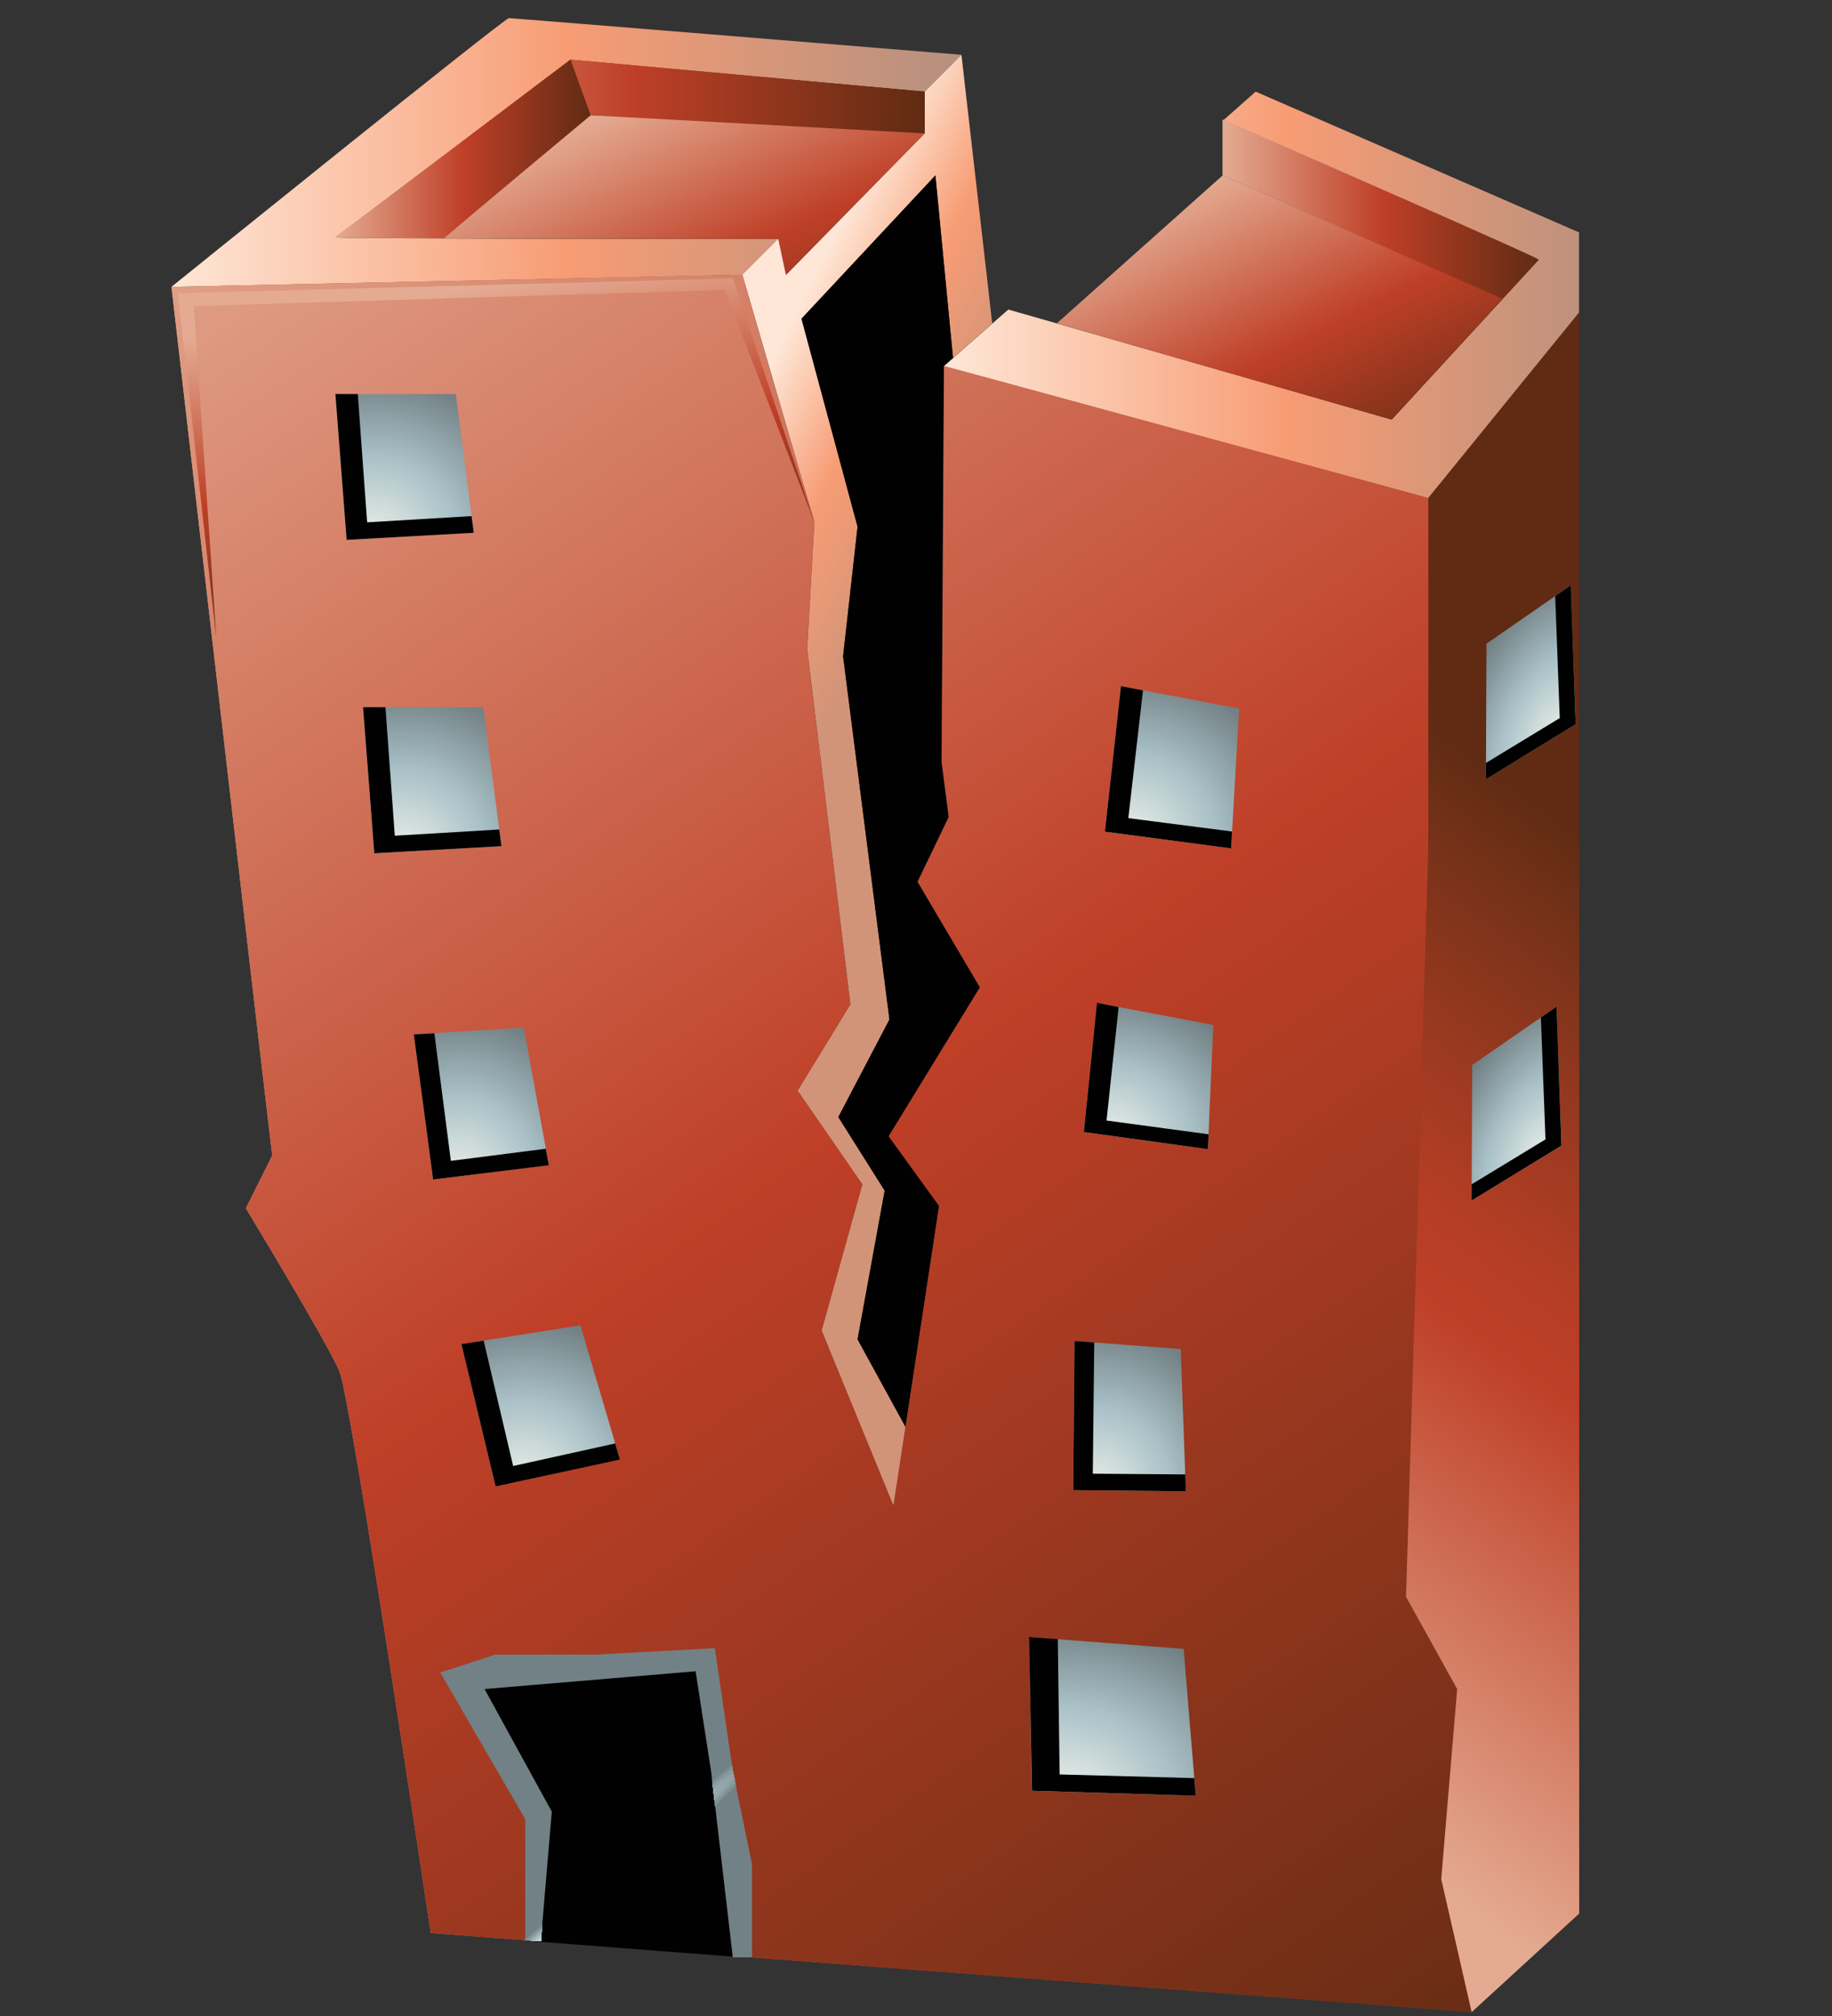 <?xml version="1.0" encoding="utf-8"?>
<!-- Generator: Adobe Illustrator 19.0.0, SVG Export Plug-In . SVG Version: 6.00 Build 0)  -->
<svg version="1.1" id="Layer_1" xmlns="http://www.w3.org/2000/svg" xmlns:xlink="http://www.w3.org/1999/xlink" x="0px" y="0px"
	 viewBox="0 0 100 110" style="enable-background:new 0 0 100 110;" xml:space="preserve">
<rect x="0" y="0" width="100" height="110" fill="#333333" stroke="none"/>
<style type="text/css">
	.st0{clip-path:url(#XMLID_213_);fill:#FFFFFF;}
	.st1{clip-path:url(#XMLID_216_);fill:url(#XMLID_219_);}
	.st2{clip-path:url(#XMLID_222_);fill:url(#XMLID_224_);}
	.st3{clip-path:url(#XMLID_225_);fill:url(#XMLID_227_);}
	.st4{clip-path:url(#XMLID_228_);fill:#FFFFFF;}
	.st5{clip-path:url(#XMLID_228_);fill:none;stroke:#1D1D1B;stroke-width:0.796;stroke-miterlimit:10;}
	.st6{clip-path:url(#XMLID_229_);fill:url(#XMLID_230_);}
	.st7{clip-path:url(#XMLID_231_);}
	.st8{clip-path:url(#XMLID_232_);}
	.st9{clip-path:url(#XMLID_233_);fill:url(#XMLID_234_);}
	.st10{clip-path:url(#XMLID_235_);}
	.st11{clip-path:url(#XMLID_236_);fill:url(#XMLID_237_);}
	.st12{clip-path:url(#XMLID_238_);fill:url(#XMLID_239_);}
	.st13{clip-path:url(#XMLID_240_);fill:url(#XMLID_241_);}
	.st14{clip-path:url(#XMLID_242_);fill:url(#XMLID_243_);}
	.st15{clip-path:url(#XMLID_244_);fill:url(#XMLID_245_);}
	.st16{clip-path:url(#XMLID_246_);fill:#010101;}
	.st17{clip-path:url(#XMLID_247_);fill:url(#XMLID_248_);}
	.st18{clip-path:url(#XMLID_249_);fill:url(#XMLID_250_);}
	.st19{clip-path:url(#XMLID_251_);fill:url(#XMLID_252_);}
	.st20{clip-path:url(#XMLID_253_);fill:#010101;}
	.st21{clip-path:url(#XMLID_254_);fill:url(#XMLID_255_);}
	.st22{clip-path:url(#XMLID_256_);fill:#010101;}
	.st23{clip-path:url(#XMLID_257_);fill:url(#XMLID_258_);}
	.st24{clip-path:url(#XMLID_259_);fill:#010101;}
	.st25{clip-path:url(#XMLID_260_);fill:url(#XMLID_261_);}
	.st26{clip-path:url(#XMLID_262_);fill:#010101;}
	.st27{clip-path:url(#XMLID_263_);fill:url(#XMLID_264_);}
	.st28{clip-path:url(#XMLID_265_);fill:#010101;}
	.st29{clip-path:url(#XMLID_266_);fill:url(#XMLID_267_);}
	.st30{clip-path:url(#XMLID_268_);fill:#010101;}
	.st31{clip-path:url(#XMLID_269_);fill:url(#XMLID_270_);}
	.st32{clip-path:url(#XMLID_271_);fill:#010101;}
	.st33{clip-path:url(#XMLID_272_);fill:url(#XMLID_273_);}
	.st34{clip-path:url(#XMLID_274_);fill:#010101;}
	.st35{clip-path:url(#XMLID_275_);fill:url(#XMLID_276_);}
	.st36{clip-path:url(#XMLID_277_);fill:#010101;}
	.st37{clip-path:url(#XMLID_278_);fill:url(#XMLID_279_);}
	.st38{clip-path:url(#XMLID_280_);fill:#010101;}
	.st39{clip-path:url(#XMLID_281_);fill:#728185;}
	.st40{clip-path:url(#XMLID_281_);fill:#738185;}
	.st41{clip-path:url(#XMLID_281_);fill:#748387;}
	.st42{clip-path:url(#XMLID_281_);fill:#748589;}
	.st43{clip-path:url(#XMLID_281_);fill:#75868A;}
	.st44{clip-path:url(#XMLID_281_);fill:#76878B;}
	.st45{clip-path:url(#XMLID_281_);fill:#77878C;}
	.st46{clip-path:url(#XMLID_281_);fill:#78888D;}
	.st47{clip-path:url(#XMLID_281_);fill:#79898D;}
	.st48{clip-path:url(#XMLID_281_);fill:#798A8E;}
	.st49{clip-path:url(#XMLID_281_);fill:#7A8B90;}
	.st50{clip-path:url(#XMLID_281_);fill:#7B8C90;}
	.st51{clip-path:url(#XMLID_281_);fill:#7C8D91;}
	.st52{clip-path:url(#XMLID_281_);fill:#7D8E92;}
	.st53{clip-path:url(#XMLID_281_);fill:#7E8F93;}
	.st54{clip-path:url(#XMLID_281_);fill:#7F9195;}
	.st55{clip-path:url(#XMLID_281_);fill:#809296;}
	.st56{clip-path:url(#XMLID_281_);fill:#819397;}
	.st57{clip-path:url(#XMLID_281_);fill:#829499;}
	.st58{clip-path:url(#XMLID_281_);fill:#839599;}
	.st59{clip-path:url(#XMLID_281_);fill:#83969A;}
	.st60{clip-path:url(#XMLID_281_);fill:#85979B;}
	.st61{clip-path:url(#XMLID_281_);fill:#85989C;}
	.st62{clip-path:url(#XMLID_281_);fill:#85999D;}
	.st63{clip-path:url(#XMLID_281_);fill:#879A9F;}
	.st64{clip-path:url(#XMLID_281_);fill:#879B9F;}
	.st65{clip-path:url(#XMLID_281_);fill:#899CA0;}
	.st66{clip-path:url(#XMLID_281_);fill:#8A9DA1;}
	.st67{clip-path:url(#XMLID_281_);fill:#8A9EA2;}
	.st68{clip-path:url(#XMLID_281_);fill:#8B9FA3;}
	.st69{clip-path:url(#XMLID_281_);fill:#8DA0A5;}
	.st70{clip-path:url(#XMLID_281_);fill:#8EA1A6;}
	.st71{clip-path:url(#XMLID_281_);fill:#8EA2A7;}
	.st72{clip-path:url(#XMLID_281_);fill:#8FA2A8;}
	.st73{clip-path:url(#XMLID_281_);fill:#91A4AA;}
	.st74{clip-path:url(#XMLID_281_);fill:#91A5AB;}
	.st75{clip-path:url(#XMLID_281_);fill:#91A5AC;}
	.st76{clip-path:url(#XMLID_281_);fill:#92A6AC;}
	.st77{clip-path:url(#XMLID_281_);fill:#94A7AD;}
	.st78{clip-path:url(#XMLID_281_);fill:#94A8AE;}
	.st79{clip-path:url(#XMLID_281_);fill:#95A9AF;}
	.st80{clip-path:url(#XMLID_281_);fill:#96AAB0;}
	.st81{clip-path:url(#XMLID_281_);fill:#97ABB1;}
	.st82{clip-path:url(#XMLID_281_);fill:#97ACB2;}
	.st83{clip-path:url(#XMLID_281_);fill:#99AEB4;}
	.st84{clip-path:url(#XMLID_281_);fill:#9AAEB5;}
	.st85{clip-path:url(#XMLID_281_);fill:#9AB0B6;}
	.st86{clip-path:url(#XMLID_281_);fill:#9BB1B7;}
	.st87{clip-path:url(#XMLID_281_);fill:#9BB1B8;}
	.st88{clip-path:url(#XMLID_281_);fill:#9DB3B9;}
	.st89{clip-path:url(#XMLID_281_);fill:#9EB3B9;}
	.st90{clip-path:url(#XMLID_281_);fill:#9EB4BA;}
	.st91{clip-path:url(#XMLID_281_);fill:#9FB5BB;}
	.st92{clip-path:url(#XMLID_281_);fill:#A0B6BC;}
	.st93{clip-path:url(#XMLID_281_);fill:#A2B7BD;}
	.st94{clip-path:url(#XMLID_281_);fill:#A2B9BE;}
	.st95{clip-path:url(#XMLID_281_);fill:#A2B9BF;}
	.st96{clip-path:url(#XMLID_281_);fill:#A3BAC0;}
	.st97{clip-path:url(#XMLID_281_);fill:#A4BBC1;}
	.st98{clip-path:url(#XMLID_281_);fill:#A5BCC3;}
	.st99{clip-path:url(#XMLID_281_);fill:#A6BDC4;}
	.st100{clip-path:url(#XMLID_281_);fill:#A7BEC4;}
	.st101{clip-path:url(#XMLID_281_);fill:#A7BFC5;}
	.st102{clip-path:url(#XMLID_281_);fill:#A8C0C6;}
	.st103{clip-path:url(#XMLID_281_);fill:#A9C1C7;}
	.st104{clip-path:url(#XMLID_281_);fill:#AAC2C8;}
	.st105{clip-path:url(#XMLID_281_);fill:#ABC2C8;}
	.st106{clip-path:url(#XMLID_281_);fill:#ACC3C9;}
	.st107{clip-path:url(#XMLID_281_);fill:#ADC4C9;}
	.st108{clip-path:url(#XMLID_281_);fill:#AEC5CA;}
	.st109{clip-path:url(#XMLID_281_);fill:#AFC6CB;}
	.st110{clip-path:url(#XMLID_281_);fill:#B0C7CC;}
	.st111{clip-path:url(#XMLID_281_);fill:#B1C7CC;}
	.st112{clip-path:url(#XMLID_281_);fill:#B2C8CC;}
	.st113{clip-path:url(#XMLID_281_);fill:#B3C8CD;}
	.st114{clip-path:url(#XMLID_281_);fill:#B4C9CD;}
	.st115{clip-path:url(#XMLID_281_);fill:#B5CACE;}
	.st116{clip-path:url(#XMLID_281_);fill:#B6CBCE;}
	.st117{clip-path:url(#XMLID_281_);fill:#B8CACF;}
	.st118{clip-path:url(#XMLID_281_);fill:#B9CCCF;}
	.st119{clip-path:url(#XMLID_281_);fill:#B9CCD0;}
	.st120{clip-path:url(#XMLID_281_);fill:#BACDCF;}
	.st121{clip-path:url(#XMLID_281_);fill:#BBCED1;}
	.st122{clip-path:url(#XMLID_281_);fill:#BCCFD1;}
	.st123{clip-path:url(#XMLID_281_);fill:#BED0D2;}
	.st124{clip-path:url(#XMLID_281_);fill:#BFD1D3;}
	.st125{clip-path:url(#XMLID_281_);fill:#C0D1D3;}
	.st126{clip-path:url(#XMLID_281_);fill:#C2D3D5;}
	.st127{clip-path:url(#XMLID_281_);fill:#C3D4D4;}
	.st128{clip-path:url(#XMLID_281_);fill:#C4D5D5;}
	.st129{clip-path:url(#XMLID_281_);fill:#C5D4D6;}
	.st130{clip-path:url(#XMLID_281_);fill:#C6D5D6;}
	.st131{clip-path:url(#XMLID_281_);fill:#C7D6D7;}
	.st132{clip-path:url(#XMLID_281_);fill:#C7D7D8;}
	.st133{clip-path:url(#XMLID_281_);fill:#C8D8D8;}
	.st134{clip-path:url(#XMLID_281_);fill:#C9D9D8;}
	.st135{clip-path:url(#XMLID_281_);fill:#CAD9D9;}
	.st136{clip-path:url(#XMLID_281_);fill:#CBD9D9;}
	.st137{clip-path:url(#XMLID_281_);fill:#CCDADA;}
	.st138{clip-path:url(#XMLID_281_);fill:#CDDBDB;}
	.st139{clip-path:url(#XMLID_281_);fill:#CEDCDB;}
	.st140{clip-path:url(#XMLID_281_);fill:#CFDCDB;}
	.st141{clip-path:url(#XMLID_281_);fill:#D0DDDC;}
	.st142{clip-path:url(#XMLID_281_);fill:#D1DEDC;}
	.st143{clip-path:url(#XMLID_281_);fill:#D2DFDD;}
	.st144{clip-path:url(#XMLID_281_);fill:#D3DFDD;}
	.st145{clip-path:url(#XMLID_281_);fill:#D4E0DE;}
	.st146{clip-path:url(#XMLID_281_);fill:#D5E1DE;}
	.st147{clip-path:url(#XMLID_281_);fill:#D6E1DF;}
	.st148{clip-path:url(#XMLID_281_);fill:#D7E2DF;}
	.st149{clip-path:url(#XMLID_281_);fill:#D8E3E0;}
	.st150{clip-path:url(#XMLID_281_);fill:#D9E4E1;}
	.st151{clip-path:url(#XMLID_281_);fill:#DAE4E1;}
	.st152{clip-path:url(#XMLID_281_);fill:#DBE5E2;}
	.st153{clip-path:url(#XMLID_281_);fill:#DCE6E2;}
	.st154{clip-path:url(#XMLID_281_);fill:#DDE6E2;}
	.st155{clip-path:url(#XMLID_281_);fill:#DEE7E2;}
	.st156{clip-path:url(#XMLID_281_);fill:#DFE8E4;}
	.st157{clip-path:url(#XMLID_281_);fill:#E0E8E3;}
	.st158{clip-path:url(#XMLID_281_);fill:#E0E8E5;}
	.st159{clip-path:url(#XMLID_281_);fill:#E2E9E4;}
	.st160{clip-path:url(#XMLID_281_);fill:#E3EAE5;}
	.st161{clip-path:url(#XMLID_281_);fill:#E4EBE6;}
	.st162{clip-path:url(#XMLID_281_);fill:#E5ECE6;}
	.st163{clip-path:url(#XMLID_281_);fill:#E6EDE7;}
	.st164{clip-path:url(#XMLID_281_);fill:#E7EDE8;}
	.st165{clip-path:url(#XMLID_281_);fill:#E8EEE8;}
	.st166{clip-path:url(#XMLID_281_);fill:#EAEFE9;}
	.st167{clip-path:url(#XMLID_282_);}
	.st168{clip-path:url(#XMLID_283_);}
	.st169{clip-path:url(#XMLID_284_);fill:url(#XMLID_285_);}
</style>
<g id="XMLID_215_">
	<g id="XMLID_217_">
		<g id="XMLID_472_">
			<defs>
				<rect id="XMLID_212_" x="9.36" y="0.99" width="76.84" height="110"/>
			</defs>
			<clipPath id="XMLID_213_">
				<use xlink:href="#XMLID_212_"  style="overflow:visible;"/>
			</clipPath>
			<path id="XMLID_214_" class="st0" d="M66.74,6.53v0.06l0.05-0.04C66.77,6.54,66.75,6.53,66.74,6.53"/>
		</g>
		<g id="XMLID_469_">
			<defs>
				<path id="XMLID_210_" d="M27.78,0.99c-0.26,0-18.42,14.66-18.42,14.66l31.16-0.65l1.96-1.96c0,0-11.09,0-18.25-0.03
					c-3.44-0.01-5.96-0.03-5.92-0.06c0.13-0.09,12.83-9.69,12.83-9.69L50.48,5l2-2.01C52.48,2.99,28.04,0.99,27.78,0.99z"/>
			</defs>
			<clipPath id="XMLID_216_">
				<use xlink:href="#XMLID_210_"  style="overflow:visible;"/>
			</clipPath>
			
				<linearGradient id="XMLID_219_" gradientUnits="userSpaceOnUse" x1="3.117" y1="124.772" x2="3.913" y2="124.772" gradientTransform="matrix(54.191 0 0 -54.191 -159.574 6769.892)">
				<stop  offset="0" style="stop-color:#FEE7D7"/>
				<stop  offset="0.504" style="stop-color:#F79C74"/>
				<stop  offset="1" style="stop-color:#B5907F"/>
			</linearGradient>
			<rect id="XMLID_211_" x="9.36" y="0.99" class="st1" width="43.12" height="14.66"/>
		</g>
		<g id="XMLID_466_">
			<defs>
				<path id="XMLID_208_" d="M18.31,12.94c-0.04,0.03,2.48,0.05,5.92,0.06c1.72-1.48,8.01-6.72,8.01-6.72l15.79,1.17h0l0.43,1.88
					l2.02-2.06V5L31.14,3.25C31.14,3.25,18.44,12.86,18.31,12.94"/>
			</defs>
			<clipPath id="XMLID_222_">
				<use xlink:href="#XMLID_208_"  style="overflow:visible;"/>
			</clipPath>
			
				<linearGradient id="XMLID_224_" gradientUnits="userSpaceOnUse" x1="3.101" y1="124.693" x2="3.896" y2="124.693" gradientTransform="matrix(40.429 0 0 -40.429 -107.045 5049.403)">
				<stop  offset="0" style="stop-color:#E4AB92"/>
				<stop  offset="0.504" style="stop-color:#BF3F27"/>
				<stop  offset="1" style="stop-color:#612B13"/>
			</linearGradient>
			<rect id="XMLID_209_" x="18.27" y="3.25" class="st2" width="32.21" height="9.75"/>
		</g>
		<g id="XMLID_463_">
			<defs>
				<path id="XMLID_206_" d="M24.23,13c7.16,0.03,18.25,0.03,18.25,0.03l0.41,1.98l7.58-7.73L32.24,6.29
					C32.24,6.29,25.95,11.52,24.23,13"/>
			</defs>
			<clipPath id="XMLID_225_">
				<use xlink:href="#XMLID_206_"  style="overflow:visible;"/>
			</clipPath>
			
				<linearGradient id="XMLID_227_" gradientUnits="userSpaceOnUse" x1="3.473" y1="124.764" x2="4.268" y2="124.764" gradientTransform="matrix(10.531 22.818 22.818 -10.531 -2848.597 1239.866)">
				<stop  offset="0" style="stop-color:#E4AB92"/>
				<stop  offset="0.504" style="stop-color:#BF3F27"/>
				<stop  offset="1" style="stop-color:#612B13"/>
			</linearGradient>
			<polygon id="XMLID_207_" class="st3" points="45.87,-3.7 53.8,13.48 28.84,24.99 20.91,7.82 			"/>
		</g>
		<g id="XMLID_459_">
			<defs>
				<rect id="XMLID_203_" x="9.36" y="0.99" width="76.84" height="110"/>
			</defs>
			<clipPath id="XMLID_228_">
				<use xlink:href="#XMLID_203_"  style="overflow:visible;"/>
			</clipPath>
			<polygon id="XMLID_205_" class="st4" points="82.03,16.3 82.03,16.3 66.74,9.57 			"/>
			<polygon id="XMLID_204_" class="st5" points="82.03,16.3 82.03,16.3 66.74,9.57 			"/>
		</g>
		<g id="XMLID_456_">
			<defs>
				<path id="XMLID_201_" d="M66.74,6.59v2.98l15.29,6.74c1.11-1.21,1.94-2.11,1.97-2.14c0.07-0.07-12-5.35-17.21-7.62L66.74,6.59z"
					/>
			</defs>
			<clipPath id="XMLID_229_">
				<use xlink:href="#XMLID_201_"  style="overflow:visible;"/>
			</clipPath>
			
				<linearGradient id="XMLID_230_" gradientUnits="userSpaceOnUse" x1="2.614" y1="124.467" x2="3.41" y2="124.467" gradientTransform="matrix(21.687 0 0 -21.687 10.046 2710.73)">
				<stop  offset="0" style="stop-color:#E4AB92"/>
				<stop  offset="0.504" style="stop-color:#BF3F27"/>
				<stop  offset="1" style="stop-color:#612B13"/>
			</linearGradient>
			<rect id="XMLID_202_" x="66.74" y="6.55" class="st6" width="17.32" height="9.76"/>
		</g>
		<g id="XMLID_442_">
			<defs>
				<rect id="XMLID_194_" x="9.36" y="0.99" width="76.84" height="110"/>
			</defs>
			<clipPath id="XMLID_231_">
				<use xlink:href="#XMLID_194_"  style="overflow:visible;"/>
			</clipPath>
			<g id="XMLID_450_" class="st7">
				<g id="XMLID_451_">
					<defs>
						<rect id="XMLID_198_" x="18.31" y="3.25" width="13.93" height="9.75"/>
					</defs>
					<clipPath id="XMLID_232_">
						<use xlink:href="#XMLID_198_"  style="overflow:visible;"/>
					</clipPath>
					<g id="XMLID_453_" class="st8">
						<defs>
							<path id="XMLID_199_" d="M31.14,3.25c0,0-12.7,9.6-12.83,9.69c-0.04,0.03,2.49,0.05,5.92,0.06c1.72-1.48,8.01-6.72,8.01-6.72
								L31.14,3.25z"/>
						</defs>
						<clipPath id="XMLID_233_">
							<use xlink:href="#XMLID_199_"  style="overflow:visible;"/>
						</clipPath>
						
							<linearGradient id="XMLID_234_" gradientUnits="userSpaceOnUse" x1="3.232" y1="124.292" x2="4.028" y2="124.292" gradientTransform="matrix(17.511 0 0 -17.511 -38.291 2184.652)">
							<stop  offset="0" style="stop-color:#E4AB92"/>
							<stop  offset="0.504" style="stop-color:#BF3F27"/>
							<stop  offset="1" style="stop-color:#612B13"/>
						</linearGradient>
						<rect id="XMLID_200_" x="18.27" y="3.25" class="st9" width="13.98" height="9.75"/>
					</g>
				</g>
			</g>
			<g id="XMLID_444_" class="st7">
				<g id="XMLID_445_">
					<defs>
						<rect id="XMLID_195_" x="66.74" y="6.55" width="17.26" height="9.76"/>
					</defs>
					<clipPath id="XMLID_235_">
						<use xlink:href="#XMLID_195_"  style="overflow:visible;"/>
					</clipPath>
					<g id="XMLID_447_" class="st10">
						<defs>
							<path id="XMLID_196_" d="M82.02,16.3c1.11-1.21,1.94-2.11,1.97-2.14c0.07-0.07-12-5.35-17.21-7.62l-0.05,0.04v2.98
								L82.02,16.3z"/>
						</defs>
						<clipPath id="XMLID_236_">
							<use xlink:href="#XMLID_196_"  style="overflow:visible;"/>
						</clipPath>
						
							<linearGradient id="XMLID_237_" gradientUnits="userSpaceOnUse" x1="2.614" y1="124.467" x2="3.41" y2="124.467" gradientTransform="matrix(21.687 0 0 -21.687 10.046 2710.73)">
							<stop  offset="0" style="stop-color:#E4AB92"/>
							<stop  offset="0.504" style="stop-color:#BF3F27"/>
							<stop  offset="1" style="stop-color:#612B13"/>
						</linearGradient>
						<rect id="XMLID_197_" x="66.74" y="6.55" class="st11" width="17.32" height="9.76"/>
					</g>
				</g>
			</g>
		</g>
		<g id="XMLID_439_">
			<defs>
				<path id="XMLID_192_" d="M9.36,15.65c0,0,5.11,44.25,5.5,47.4l-1.44,2.88c0,0,4.45,7.33,5.11,8.9
					c0.65,1.57,4.98,30.64,4.98,30.64l56.82,4.32l5.88-5.38V17.05l-8.23,10.12l-23.45-6.39l-2.99-0.81l-0.13,21.6l0.39,3.01
					l-1.7,3.53l3.4,5.76L48.51,62l2.75,3.8l-2.49,16.37l-3.93-9.56l2.23-7.99l-3.54-5.11l2.88-4.71l-2.36-19.38l0.39-6.94
					l-3.38-11.61l-0.55-1.88L9.36,15.65z"/>
			</defs>
			<clipPath id="XMLID_238_">
				<use xlink:href="#XMLID_192_"  style="overflow:visible;"/>
			</clipPath>
			
				<linearGradient id="XMLID_239_" gradientUnits="userSpaceOnUse" x1="3.061" y1="125.015" x2="3.856" y2="125.015" gradientTransform="matrix(104.819 0 0 -104.819 -311.455 13166.237)">
				<stop  offset="0" style="stop-color:#E4AB92"/>
				<stop  offset="0.504" style="stop-color:#BF3F27"/>
				<stop  offset="1" style="stop-color:#612B13"/>
			</linearGradient>
			<rect id="XMLID_193_" x="9.36" y="14.99" class="st12" width="76.84" height="94.79"/>
		</g>
		<g id="XMLID_436_">
			<defs>
				<path id="XMLID_190_" d="M66.79,6.55c5.21,2.27,17.28,7.55,17.21,7.62c-0.03,0.03-0.85,0.93-1.97,2.14
					c-2.38,2.58-6.06,6.59-6.06,6.59l-18.27-5.25l-2.66-0.76l-0.88,0.77l-2.64,2.32l2.99,0.81l23.45,6.39l8.23-10.12v-4.38L68.54,5
					L66.79,6.55z"/>
			</defs>
			<clipPath id="XMLID_240_">
				<use xlink:href="#XMLID_190_"  style="overflow:visible;"/>
			</clipPath>
			
				<linearGradient id="XMLID_241_" gradientUnits="userSpaceOnUse" x1="2.905" y1="124.779" x2="3.7" y2="124.779" gradientTransform="matrix(46.896 0 0 -46.896 -84.703 5867.762)">
				<stop  offset="0" style="stop-color:#FEE7D7"/>
				<stop  offset="0.504" style="stop-color:#F79C74"/>
				<stop  offset="1" style="stop-color:#B5907F"/>
			</linearGradient>
			<rect id="XMLID_191_" x="51.52" y="5" class="st13" width="34.68" height="22.17"/>
		</g>
		<g id="XMLID_433_">
			<defs>
				<path id="XMLID_188_" d="M57.69,17.64l18.27,5.25c0,0,3.68-4.01,6.06-6.59L66.74,9.57L57.69,17.64z"/>
			</defs>
			<clipPath id="XMLID_242_">
				<use xlink:href="#XMLID_188_"  style="overflow:visible;"/>
			</clipPath>
			
				<linearGradient id="XMLID_243_" gradientUnits="userSpaceOnUse" x1="3.277" y1="124.505" x2="4.072" y2="124.505" gradientTransform="matrix(11.408 22.378 22.378 -11.408 -2757.162 1356.611)">
				<stop  offset="0" style="stop-color:#E4AB92"/>
				<stop  offset="0.504" style="stop-color:#BF3F27"/>
				<stop  offset="1" style="stop-color:#612B13"/>
			</linearGradient>
			<polygon id="XMLID_189_" class="st14" points="77.01,-0.28 87.42,20.14 62.71,32.74 52.3,12.32 			"/>
		</g>
		<g id="XMLID_430_">
			<defs>
				<polygon id="XMLID_186_" points="50.48,5 50.48,7.28 48.46,9.34 42.9,15.01 42.48,13.03 40.52,14.99 41.07,16.87 44.45,28.48 
					44.06,35.42 46.42,54.8 43.54,59.51 47.07,64.62 44.85,72.6 48.77,82.16 49.43,77.86 46.81,73.08 48.29,64.96 45.76,60.95 
					48.55,55.63 46.02,35.81 46.81,28.74 43.75,17.39 51.06,9.57 52.02,19.53 54.16,17.65 54.04,16.59 52.48,2.99 				"/>
			</defs>
			<clipPath id="XMLID_244_">
				<use xlink:href="#XMLID_186_"  style="overflow:visible;"/>
			</clipPath>
			
				<linearGradient id="XMLID_245_" gradientUnits="userSpaceOnUse" x1="3.166" y1="124.54" x2="3.962" y2="124.54" gradientTransform="matrix(12.726 6.363 6.363 -12.726 -798.624 1600.635)">
				<stop  offset="0" style="stop-color:#FEE7D7"/>
				<stop  offset="0.504" style="stop-color:#F79C74"/>
				<stop  offset="1" style="stop-color:#D29479"/>
			</linearGradient>
			<polygon id="XMLID_187_" class="st15" points="43.25,-2.46 85.83,18.83 51.43,87.61 8.86,66.33 			"/>
		</g>
		<g id="XMLID_427_">
			<defs>
				<rect id="XMLID_184_" x="9.36" y="0.99" width="76.84" height="110"/>
			</defs>
			<clipPath id="XMLID_246_">
				<use xlink:href="#XMLID_184_"  style="overflow:visible;"/>
			</clipPath>
			<polygon id="XMLID_185_" class="st16" points="50.08,48.12 51.78,44.58 51.39,41.57 51.52,19.97 52.02,19.53 51.06,9.57 
				43.75,17.39 46.81,28.74 46.02,35.81 48.55,55.63 45.76,60.95 48.29,64.97 46.81,73.08 49.43,77.86 51.26,65.79 48.51,62 
				53.49,53.88 			"/>
		</g>
		<g id="XMLID_424_">
			<defs>
				<path id="XMLID_182_" d="M9.36,15.65c0,0,5.11,44.25,5.5,47.4l-1.44,2.88c0,0,4.45,7.33,5.11,8.9
					c0.65,1.57,4.98,30.64,4.98,30.64l56.82,4.32l-1.66-7.26l0.87-10.37l-2.79-5.02l1.22-40.85v-5.06V27.17l-23.45-6.39l-2.99-0.81
					l-0.13,21.6l0.39,3.01l-1.7,3.53l3.4,5.76L48.51,62l2.75,3.8l-2.49,16.37l-3.93-9.56l2.23-7.99l-3.54-5.11l2.88-4.71
					l-2.36-19.38l0.39-6.94l-3.38-11.61l-0.55-1.88L9.36,15.65z"/>
			</defs>
			<clipPath id="XMLID_247_">
				<use xlink:href="#XMLID_182_"  style="overflow:visible;"/>
			</clipPath>
			
				<linearGradient id="XMLID_248_" gradientUnits="userSpaceOnUse" x1="3.086" y1="124.974" x2="3.881" y2="124.974" gradientTransform="matrix(97.852 132.955 132.955 -97.852 -16912.301 11827.658)">
				<stop  offset="0" style="stop-color:#E4AB92"/>
				<stop  offset="0.504" style="stop-color:#BF3F27"/>
				<stop  offset="1" style="stop-color:#612B13"/>
			</linearGradient>
			<polygon id="XMLID_183_" class="st17" points="55.39,-18.88 125.58,76.48 34.3,143.66 -35.89,48.3 			"/>
		</g>
		<g id="XMLID_421_">
			<defs>
				<polygon id="XMLID_180_" points="77.97,27.17 77.97,46.29 76.75,87.13 79.54,92.16 78.67,102.53 80.33,109.79 86.2,104.41 
					86.2,17.05 				"/>
			</defs>
			<clipPath id="XMLID_249_">
				<use xlink:href="#XMLID_180_"  style="overflow:visible;"/>
			</clipPath>
			
				<linearGradient id="XMLID_250_" gradientUnits="userSpaceOnUse" x1="3.045" y1="125.207" x2="3.841" y2="125.207" gradientTransform="matrix(37.846 -51.339 -51.339 -37.846 6374.297 4985.518)">
				<stop  offset="0" style="stop-color:#E4AB92"/>
				<stop  offset="0.504" style="stop-color:#BF3F27"/>
				<stop  offset="0.584" style="stop-color:#B63E25"/>
				<stop  offset="0.722" style="stop-color:#9D3A21"/>
				<stop  offset="0.901" style="stop-color:#773219"/>
				<stop  offset="1" style="stop-color:#612B13"/>
			</linearGradient>
			<polygon id="XMLID_181_" class="st18" points="32.46,77.13 80.08,12.54 130.49,49.7 82.87,114.3 			"/>
		</g>
		<g id="XMLID_418_">
			<defs>
				<polygon id="XMLID_178_" points="18.31,21.5 18.92,29.46 25.86,29.07 24.88,21.5 				"/>
			</defs>
			<clipPath id="XMLID_251_">
				<use xlink:href="#XMLID_178_"  style="overflow:visible;"/>
			</clipPath>
			
				<radialGradient id="XMLID_252_" cx="3.316" cy="124.379" r="0.796" gradientTransform="matrix(11.142 0 0 -11.142 -16.521 1415.275)" gradientUnits="userSpaceOnUse">
				<stop  offset="0" style="stop-color:#EAEFE9"/>
				<stop  offset="0.51" style="stop-color:#A9C1C7"/>
				<stop  offset="1" style="stop-color:#728185"/>
			</radialGradient>
			<rect id="XMLID_179_" x="18.31" y="21.5" class="st19" width="7.55" height="7.97"/>
		</g>
		<g id="XMLID_415_">
			<defs>
				<rect id="XMLID_176_" x="9.36" y="0.99" width="76.84" height="110"/>
			</defs>
			<clipPath id="XMLID_253_">
				<use xlink:href="#XMLID_176_"  style="overflow:visible;"/>
			</clipPath>
			<polygon id="XMLID_177_" class="st20" points="20.04,28.5 19.53,21.5 18.31,21.5 18.92,29.46 25.86,29.07 25.74,28.16 			"/>
		</g>
		<g id="XMLID_412_">
			<defs>
				<polygon id="XMLID_174_" points="60.31,45.38 67.2,46.29 67.64,38.66 61.19,37.44 				"/>
			</defs>
			<clipPath id="XMLID_254_">
				<use xlink:href="#XMLID_174_"  style="overflow:visible;"/>
			</clipPath>
			
				<radialGradient id="XMLID_255_" cx="2.42" cy="124.638" r="0.796" gradientTransform="matrix(10.945 2.076 2.076 -10.945 -223.52 1404.829)" gradientUnits="userSpaceOnUse">
				<stop  offset="0" style="stop-color:#EAEFE9"/>
				<stop  offset="0.51" style="stop-color:#A9C1C7"/>
				<stop  offset="1" style="stop-color:#728185"/>
			</radialGradient>
			<polygon id="XMLID_175_" class="st21" points="60.56,36.1 69.26,37.75 67.39,47.63 58.69,45.98 			"/>
		</g>
		<g id="XMLID_409_">
			<defs>
				<rect id="XMLID_172_" x="9.36" y="0.99" width="76.84" height="110"/>
			</defs>
			<clipPath id="XMLID_256_">
				<use xlink:href="#XMLID_172_"  style="overflow:visible;"/>
			</clipPath>
			<polygon id="XMLID_173_" class="st22" points="61.59,44.64 62.39,37.67 61.19,37.44 60.31,45.38 67.2,46.29 67.25,45.37 			"/>
		</g>
		<g id="XMLID_406_">
			<defs>
				<polygon id="XMLID_170_" points="81.14,35.12 81.11,42.52 86.01,39.52 85.74,31.94 				"/>
			</defs>
			<clipPath id="XMLID_257_">
				<use xlink:href="#XMLID_170_"  style="overflow:visible;"/>
			</clipPath>
			
				<radialGradient id="XMLID_258_" cx="4.615" cy="125.447" r="0.796" gradientTransform="matrix(-7.812 5.389 -0.968 -10.183 242.455 1292.81)" gradientUnits="userSpaceOnUse">
				<stop  offset="0" style="stop-color:#EAEFE9"/>
				<stop  offset="0.51" style="stop-color:#A9C1C7"/>
				<stop  offset="1" style="stop-color:#728185"/>
			</radialGradient>
			<polygon id="XMLID_171_" class="st23" points="85.7,28.77 80.16,32.59 81.41,45.69 86.95,41.87 			"/>
		</g>
		<g id="XMLID_403_">
			<defs>
				<rect id="XMLID_168_" x="9.36" y="0.99" width="76.84" height="110"/>
			</defs>
			<clipPath id="XMLID_259_">
				<use xlink:href="#XMLID_168_"  style="overflow:visible;"/>
			</clipPath>
			<polygon id="XMLID_169_" class="st24" points="85.14,39.18 84.89,32.53 85.74,31.94 86.01,39.52 81.11,42.52 81.11,41.63 			"/>
		</g>
		<g id="XMLID_400_">
			<defs>
				<polygon id="XMLID_166_" points="80.36,58.11 80.33,65.5 85.23,62.51 84.96,54.93 				"/>
			</defs>
			<clipPath id="XMLID_260_">
				<use xlink:href="#XMLID_166_"  style="overflow:visible;"/>
			</clipPath>
			
				<radialGradient id="XMLID_261_" cx="4.523" cy="125.978" r="0.796" gradientTransform="matrix(-7.812 5.389 -0.968 -10.183 241.474 1321.693)" gradientUnits="userSpaceOnUse">
				<stop  offset="0" style="stop-color:#EAEFE9"/>
				<stop  offset="0.51" style="stop-color:#A9C1C7"/>
				<stop  offset="1" style="stop-color:#728185"/>
			</radialGradient>
			<polygon id="XMLID_167_" class="st25" points="84.93,51.76 79.38,55.58 80.63,68.67 86.17,64.85 			"/>
		</g>
		<g id="XMLID_397_">
			<defs>
				<rect id="XMLID_164_" x="9.36" y="0.99" width="76.84" height="110"/>
			</defs>
			<clipPath id="XMLID_262_">
				<use xlink:href="#XMLID_164_"  style="overflow:visible;"/>
			</clipPath>
			<polygon id="XMLID_165_" class="st26" points="84.36,62.17 84.11,55.52 84.96,54.93 85.23,62.51 80.33,65.5 80.33,64.62 			"/>
		</g>
		<g id="XMLID_394_">
			<defs>
				<polygon id="XMLID_162_" points="59.16,61.77 65.93,62.7 66.23,55.93 59.88,54.72 				"/>
			</defs>
			<clipPath id="XMLID_263_">
				<use xlink:href="#XMLID_162_"  style="overflow:visible;"/>
			</clipPath>
			
				<radialGradient id="XMLID_264_" cx="2.366" cy="125.016" r="0.796" gradientTransform="matrix(10.775 2.044 1.84 -9.701 -194.963 1269.985)" gradientUnits="userSpaceOnUse">
				<stop  offset="0" style="stop-color:#EAEFE9"/>
				<stop  offset="0.51" style="stop-color:#A9C1C7"/>
				<stop  offset="1" style="stop-color:#728185"/>
			</radialGradient>
			<polygon id="XMLID_163_" class="st27" points="59.4,53.43 67.69,55 65.99,64 57.7,62.42 			"/>
		</g>
		<g id="XMLID_391_">
			<defs>
				<rect id="XMLID_160_" x="9.36" y="0.99" width="76.84" height="110"/>
			</defs>
			<clipPath id="XMLID_265_">
				<use xlink:href="#XMLID_160_"  style="overflow:visible;"/>
			</clipPath>
			<polygon id="XMLID_161_" class="st28" points="60.4,61.14 61.06,54.95 59.88,54.72 59.16,61.77 65.93,62.7 65.97,61.89 			"/>
		</g>
		<g id="XMLID_388_">
			<defs>
				<polygon id="XMLID_158_" points="58.58,81.31 64.73,81.37 64.45,73.61 58.66,73.17 				"/>
			</defs>
			<clipPath id="XMLID_266_">
				<use xlink:href="#XMLID_158_"  style="overflow:visible;"/>
			</clipPath>
			
				<radialGradient id="XMLID_267_" cx="2.282" cy="125.52" r="0.796" gradientTransform="matrix(9.833 0.749 0.862 -11.32 -70.764 1500.623)" gradientUnits="userSpaceOnUse">
				<stop  offset="0" style="stop-color:#EAEFE9"/>
				<stop  offset="0.51" style="stop-color:#A9C1C7"/>
				<stop  offset="1" style="stop-color:#728185"/>
			</radialGradient>
			<polygon id="XMLID_159_" class="st29" points="58.61,72.71 65.36,73.22 64.7,81.84 57.96,81.33 			"/>
		</g>
		<g id="XMLID_385_">
			<defs>
				<rect id="XMLID_156_" x="9.36" y="0.99" width="76.84" height="110"/>
			</defs>
			<clipPath id="XMLID_268_">
				<use xlink:href="#XMLID_156_"  style="overflow:visible;"/>
			</clipPath>
			<polygon id="XMLID_157_" class="st30" points="59.65,80.41 59.73,73.25 58.66,73.17 58.58,81.31 64.73,81.37 64.7,80.45 			"/>
		</g>
		<g id="XMLID_382_">
			<defs>
				<polygon id="XMLID_154_" points="56.32,97.71 65.27,97.98 64.61,89.97 56.17,89.32 				"/>
			</defs>
			<clipPath id="XMLID_269_">
				<use xlink:href="#XMLID_154_"  style="overflow:visible;"/>
			</clipPath>
			
				<radialGradient id="XMLID_270_" cx="2.514" cy="125.868" r="0.796" gradientTransform="matrix(14.315 1.091 0.888 -11.65 -89.504 1561.465)" gradientUnits="userSpaceOnUse">
				<stop  offset="0" style="stop-color:#EAEFE9"/>
				<stop  offset="0.51" style="stop-color:#A9C1C7"/>
				<stop  offset="1" style="stop-color:#728185"/>
			</radialGradient>
			<polygon id="XMLID_155_" class="st31" points="56.23,88.64 65.93,89.37 65.22,98.67 55.52,97.93 			"/>
		</g>
		<g id="XMLID_379_">
			<defs>
				<rect id="XMLID_152_" x="9.36" y="0.99" width="76.84" height="110"/>
			</defs>
			<clipPath id="XMLID_271_">
				<use xlink:href="#XMLID_152_"  style="overflow:visible;"/>
			</clipPath>
			<polygon id="XMLID_153_" class="st32" points="57.84,96.82 57.74,89.44 56.17,89.32 56.33,97.71 65.27,97.98 65.19,97.02 			"/>
		</g>
		<g id="XMLID_376_">
			<defs>
				<polygon id="XMLID_150_" points="19.81,38.59 20.43,46.56 27.37,46.17 26.38,38.59 				"/>
			</defs>
			<clipPath id="XMLID_272_">
				<use xlink:href="#XMLID_150_"  style="overflow:visible;"/>
			</clipPath>
			
				<radialGradient id="XMLID_273_" cx="3.281" cy="124.773" r="0.796" gradientTransform="matrix(11.142 0 0 -11.142 -14.629 1436.763)" gradientUnits="userSpaceOnUse">
				<stop  offset="0" style="stop-color:#EAEFE9"/>
				<stop  offset="0.51" style="stop-color:#A9C1C7"/>
				<stop  offset="1" style="stop-color:#728185"/>
			</radialGradient>
			<rect id="XMLID_151_" x="19.81" y="38.59" class="st33" width="7.55" height="7.96"/>
		</g>
		<g id="XMLID_373_">
			<defs>
				<rect id="XMLID_148_" x="9.36" y="0.99" width="76.84" height="110"/>
			</defs>
			<clipPath id="XMLID_274_">
				<use xlink:href="#XMLID_148_"  style="overflow:visible;"/>
			</clipPath>
			<polygon id="XMLID_149_" class="st34" points="21.55,45.6 21.04,38.59 19.82,38.59 20.43,46.56 27.37,46.17 27.25,45.26 			"/>
		</g>
		<g id="XMLID_370_">
			<defs>
				<polygon id="XMLID_146_" points="22.59,56.44 23.64,64.36 29.96,63.57 28.59,56.07 				"/>
			</defs>
			<clipPath id="XMLID_275_">
				<use xlink:href="#XMLID_146_"  style="overflow:visible;"/>
			</clipPath>
			
				<radialGradient id="XMLID_276_" cx="3.241" cy="125.168" r="0.796" gradientTransform="matrix(10.184 -0.629 -0.687 -11.12 78.046 1458.198)" gradientUnits="userSpaceOnUse">
				<stop  offset="0" style="stop-color:#EAEFE9"/>
				<stop  offset="0.51" style="stop-color:#A9C1C7"/>
				<stop  offset="1" style="stop-color:#728185"/>
			</radialGradient>
			<polygon id="XMLID_147_" class="st35" points="22.08,56.1 29.93,55.62 30.47,64.33 22.62,64.81 			"/>
		</g>
		<g id="XMLID_367_">
			<defs>
				<rect id="XMLID_144_" x="9.36" y="0.99" width="76.84" height="110"/>
			</defs>
			<clipPath id="XMLID_277_">
				<use xlink:href="#XMLID_144_"  style="overflow:visible;"/>
			</clipPath>
			<polygon id="XMLID_145_" class="st36" points="24.61,63.34 23.71,56.38 22.59,56.44 23.64,64.36 29.96,63.58 29.79,62.68 			"/>
		</g>
		<g id="XMLID_364_">
			<defs>
				<polygon id="XMLID_142_" points="25.19,73.34 27.05,81.11 33.84,79.63 31.68,72.31 				"/>
			</defs>
			<clipPath id="XMLID_278_">
				<use xlink:href="#XMLID_142_"  style="overflow:visible;"/>
			</clipPath>
			
				<radialGradient id="XMLID_279_" cx="3.216" cy="125.537" r="0.796" gradientTransform="matrix(11.002 -1.751 -1.751 -11.002 212.999 1467.697)" gradientUnits="userSpaceOnUse">
				<stop  offset="0" style="stop-color:#EAEFE9"/>
				<stop  offset="0.51" style="stop-color:#A9C1C7"/>
				<stop  offset="1" style="stop-color:#728185"/>
			</radialGradient>
			<polygon id="XMLID_143_" class="st37" points="23.83,72.53 33.63,70.97 35.21,80.9 25.41,82.46 			"/>
		</g>
		<g id="XMLID_360_">
			<defs>
				<rect id="XMLID_139_" x="9.36" y="0.99" width="76.84" height="110"/>
			</defs>
			<clipPath id="XMLID_280_">
				<use xlink:href="#XMLID_139_"  style="overflow:visible;"/>
			</clipPath>
			<polygon id="XMLID_141_" class="st38" points="28.01,79.99 26.4,73.15 25.19,73.34 27.05,81.11 33.84,79.64 33.58,78.76 			"/>
			<polygon id="XMLID_140_" class="st38" points="40.52,106.8 29.07,105.92 29.52,99.26 25.19,91.72 29.2,91.13 38.49,90.68 
				39.74,98.74 			"/>
		</g>
		<g id="XMLID_226_">
			<defs>
				<polygon id="XMLID_6_" points="32.52,90.28 27.04,90.28 24.03,91.26 28.67,99.26 28.67,105.86 29.52,105.92 30.12,98.85 
					26.45,92.16 37.97,91.19 38.82,96.69 40,106.8 41.05,106.8 41.05,101.73 40,96.63 39.02,89.93 				"/>
			</defs>
			<clipPath id="XMLID_281_">
				<use xlink:href="#XMLID_6_"  style="overflow:visible;"/>
			</clipPath>
			<rect id="XMLID_138_" x="24.03" y="89.93" class="st39" width="17.02" height="16.87"/>
			<path id="XMLID_137_" class="st39" d="M43.78,93.57c0.31,0.35-6.14,6.56-14.41,13.87v-0.12h-4.14v1.52
				c0.97-0.87,1.97-1.77,3.01-2.68C36.51,98.85,43.47,93.22,43.78,93.57"/>
			<path id="XMLID_136_" class="st40" d="M43.67,93.67c0.31,0.35-6.1,6.52-14.31,13.77v-0.11h-4.11v1.5
				c0.96-0.86,1.96-1.75,2.98-2.66C36.45,98.91,43.36,93.32,43.67,93.67"/>
			<path id="XMLID_135_" class="st41" d="M43.56,93.76c0.31,0.35-6.05,6.47-14.2,13.67v-0.11h-4.08v1.49
				c0.95-0.86,1.94-1.74,2.96-2.64C36.39,98.97,43.25,93.42,43.56,93.76"/>
			<path id="XMLID_134_" class="st41" d="M43.45,93.86c0.31,0.34-6,6.42-14.1,13.56v-0.1h-4.05v1.47c0.95-0.85,1.93-1.73,2.94-2.62
				C36.34,99.03,43.14,93.51,43.45,93.86"/>
			<path id="XMLID_133_" class="st42" d="M43.34,93.96c0.3,0.34-5.96,6.37-13.99,13.46v-0.1h-4.02v1.46
				c0.94-0.85,1.92-1.71,2.92-2.6C36.28,99.09,43.04,93.61,43.34,93.96"/>
			<path id="XMLID_132_" class="st43" d="M43.23,94.05c0.3,0.34-5.92,6.32-13.89,13.36v-0.09h-3.99v1.44c0.93-0.84,1.9-1.7,2.9-2.58
				C36.23,99.14,42.93,93.71,43.23,94.05"/>
			<path id="XMLID_131_" class="st44" d="M43.12,94.15c0.3,0.34-5.87,6.28-13.78,13.26v-0.09h-3.96v1.43
				c0.92-0.83,1.89-1.69,2.87-2.56C36.17,99.2,42.82,93.81,43.12,94.15"/>
			<path id="XMLID_130_" class="st45" d="M43.01,94.25c0.3,0.34-5.83,6.23-13.67,13.16v-0.08h-3.92v1.41
				c0.92-0.83,1.87-1.68,2.85-2.54C36.11,99.26,42.72,93.91,43.01,94.25"/>
			<path id="XMLID_129_" class="st46" d="M42.9,94.34c0.29,0.33-5.78,6.18-13.57,13.06v-0.08h-3.89v1.4
				c0.91-0.82,1.86-1.66,2.83-2.52C36.06,99.32,42.61,94.01,42.9,94.34"/>
			<path id="XMLID_128_" class="st47" d="M42.79,94.44c0.29,0.33-5.73,6.13-13.46,12.96v-0.07h-3.86v1.38
				c0.9-0.81,1.84-1.65,2.81-2.5C36,99.38,42.5,94.11,42.79,94.44"/>
			<path id="XMLID_127_" class="st48" d="M42.68,94.54c0.29,0.33-5.69,6.08-13.36,12.85v-0.07h-3.83v1.37
				c0.9-0.81,1.83-1.64,2.79-2.48C35.94,99.43,42.39,94.21,42.68,94.54"/>
			<path id="XMLID_126_" class="st49" d="M42.57,94.64c0.29,0.32-5.65,6.04-13.25,12.75v-0.07h-3.8v1.35
				c0.89-0.8,1.81-1.63,2.76-2.46C35.89,99.49,42.29,94.31,42.57,94.64"/>
			<path id="XMLID_125_" class="st50" d="M42.46,94.73c0.29,0.32-5.6,5.99-13.15,12.65v-0.06H23.5l-0.5,3.64
				c1.61-1.48,3.39-3.08,5.28-4.74C35.83,99.55,42.18,94.41,42.46,94.73"/>
			<path id="XMLID_124_" class="st51" d="M42.35,94.83c0.28,0.32-5.56,5.94-13.04,12.55v-0.06H23.5l-0.45,3.6
				c1.59-1.46,3.36-3.05,5.23-4.71C35.77,99.61,42.07,94.51,42.35,94.83"/>
			<path id="XMLID_123_" class="st52" d="M42.24,94.93c0.28,0.32-5.51,5.89-12.94,12.45v-0.05h-5.8l-0.4,3.57
				c1.58-1.45,3.34-3.03,5.19-4.67C35.72,99.67,41.96,94.61,42.24,94.93"/>
			<path id="XMLID_122_" class="st53" d="M42.13,95.02c0.28,0.32-5.47,5.84-12.83,12.35v-0.05h-5.8l-0.36,3.54
				c1.57-1.44,3.31-3,5.15-4.63C35.66,99.72,41.86,94.71,42.13,95.02"/>
			<path id="XMLID_121_" class="st54" d="M42.02,95.12c0.28,0.31-5.42,5.8-12.72,12.25v-0.04h-5.8l-0.31,3.5
				c1.55-1.43,3.28-2.98,5.11-4.59C35.6,99.79,41.75,94.81,42.02,95.12"/>
			<path id="XMLID_120_" class="st54" d="M41.91,95.22c0.27,0.31-5.38,5.75-12.62,12.14v-0.04H23.5l-0.26,3.47
				c1.54-1.41,3.25-2.95,5.07-4.55C35.55,99.84,41.64,94.9,41.91,95.22"/>
			<path id="XMLID_119_" class="st55" d="M41.8,95.31c0.27,0.31-5.33,5.7-12.51,12.04v-0.03H23.5l-0.22,3.44
				c1.53-1.4,3.23-2.93,5.02-4.51C35.49,99.9,41.53,95.01,41.8,95.31"/>
			<path id="XMLID_118_" class="st56" d="M41.7,95.41c0.27,0.3-5.29,5.65-12.41,11.94v-0.03H23.5l-0.17,3.4
				c1.52-1.39,3.2-2.9,4.98-4.48C35.44,99.96,41.43,95.11,41.7,95.41"/>
			<path id="XMLID_117_" class="st57" d="M41.59,95.51c0.27,0.3-5.24,5.6-12.3,11.84v-0.02H23.5l-0.12,3.37
				c1.51-1.38,3.17-2.88,4.94-4.44C35.38,100.02,41.32,95.2,41.59,95.51"/>
			<path id="XMLID_116_" class="st58" d="M41.48,95.6c0.27,0.3-5.2,5.55-12.2,11.74v-0.02H23.5l-0.08,3.34
				c1.49-1.37,3.15-2.86,4.9-4.4C35.32,100.07,41.21,95.3,41.48,95.6"/>
			<path id="XMLID_115_" class="st59" d="M41.37,95.7c0.26,0.3-5.15,5.51-12.09,11.64v-0.02H23.5l-0.03,3.3
				c1.48-1.35,3.12-2.83,4.85-4.36C35.27,100.13,41.11,95.4,41.37,95.7"/>
			<path id="XMLID_114_" class="st60" d="M41.26,95.8c0.26,0.29-5.11,5.46-11.99,11.53v-0.01h-5.75v3.27
				c1.47-1.34,3.09-2.8,4.81-4.32C35.21,100.19,41,95.5,41.26,95.8"/>
			<path id="XMLID_113_" class="st61" d="M41.15,95.89c0.26,0.29-5.06,5.41-11.88,11.43v0h-5.7v3.24c1.45-1.33,3.06-2.78,4.77-4.29
				C35.15,100.25,40.89,95.6,41.15,95.89"/>
			<path id="XMLID_112_" class="st62" d="M41.04,95.99c0.26,0.29-5.02,5.36-11.78,11.33c-0.85,0.75-1.67,1.47-2.48,2.17v-2.17h-3.17
				v3.2c1.44-1.32,3.04-2.76,4.73-4.25C35.1,100.31,40.78,95.7,41.04,95.99"/>
			<path id="XMLID_111_" class="st63" d="M40.93,96.09c0.25,0.29-4.97,5.32-11.67,11.23c-0.84,0.74-1.66,1.46-2.45,2.15v-2.14h-3.15
				v3.17c1.43-1.31,3.01-2.73,4.68-4.21C35.04,100.37,40.68,95.8,40.93,96.09"/>
			<path id="XMLID_110_" class="st64" d="M40.82,96.18c0.25,0.28-4.93,5.27-11.56,11.13c-0.83,0.73-1.64,1.45-2.43,2.13v-2.12h-3.12
				v3.14c1.41-1.3,2.98-2.71,4.64-4.17C34.98,100.42,40.57,95.9,40.82,96.18"/>
			<path id="XMLID_109_" class="st65" d="M40.71,96.28c0.25,0.28-4.88,5.22-11.46,11.03c-0.82,0.73-1.63,1.43-2.41,2.11v-2.1h-3.09
				v3.1c1.4-1.28,2.96-2.68,4.6-4.13C34.93,100.48,40.46,96,40.71,96.28"/>
			<path id="XMLID_108_" class="st66" d="M40.6,96.38c0.25,0.28-4.84,5.17-11.35,10.93c-0.81,0.72-1.61,1.42-2.39,2.09v-2.07H23.8
				v3.07c1.39-1.27,2.93-2.66,4.56-4.1C34.87,100.54,40.35,96.1,40.6,96.38"/>
			<path id="XMLID_107_" class="st67" d="M40.49,96.47c0.25,0.28-4.79,5.12-11.25,10.82c-0.81,0.71-1.6,1.41-2.36,2.07v-2.05h-3.03
				v3.04c1.38-1.26,2.9-2.63,4.52-4.06C34.81,100.6,40.25,96.2,40.49,96.47"/>
			<path id="XMLID_106_" class="st68" d="M40.38,96.57c0.24,0.27-4.75,5.07-11.14,10.72c-0.8,0.71-1.58,1.39-2.34,2.05v-2.02h-3v3
				c1.36-1.25,2.87-2.61,4.47-4.02C34.76,100.66,40.14,96.3,40.38,96.57"/>
			<path id="XMLID_105_" class="st69" d="M40.27,96.67c0.24,0.27-4.7,5.02-11.04,10.62c-0.79,0.7-1.57,1.38-2.32,2.03v-2h-2.98v2.97
				c1.35-1.24,2.85-2.58,4.43-3.98C34.7,100.71,40.03,96.4,40.27,96.67"/>
			<path id="XMLID_104_" class="st70" d="M40.16,96.77c0.24,0.27-4.66,4.98-10.93,10.52c-0.79,0.69-1.55,1.36-2.3,2.01v-1.97h-2.95
				v2.94c1.34-1.23,2.82-2.56,4.39-3.94C34.65,100.77,39.92,96.5,40.16,96.77"/>
			<path id="XMLID_103_" class="st71" d="M40.05,96.86c0.24,0.27-4.61,4.93-10.83,10.42c-0.78,0.69-1.54,1.35-2.28,1.99v-1.95h-2.92
				v2.9c1.33-1.21,2.79-2.53,4.35-3.91C34.59,100.83,39.82,96.6,40.05,96.86"/>
			<path id="XMLID_102_" class="st72" d="M39.94,96.96c0.23,0.26-4.57,4.88-10.72,10.32c-0.77,0.68-1.52,1.34-2.25,1.98v-1.93h-2.89
				v2.87c1.31-1.2,2.77-2.51,4.3-3.87C34.53,100.89,39.71,96.7,39.94,96.96"/>
			<path id="XMLID_101_" class="st73" d="M39.83,97.06c0.23,0.26-4.52,4.83-10.62,10.22c-0.76,0.67-1.51,1.33-2.23,1.95v-1.9h-2.86
				v2.84c1.3-1.19,2.74-2.48,4.26-3.83C34.48,100.95,39.6,96.79,39.83,97.06"/>
			<path id="XMLID_100_" class="st74" d="M39.72,97.15c0.23,0.26-4.48,4.79-10.51,10.11c-1.51,1.33-2.96,2.59-4.28,3.72v-3.66h-0.76
				v2.8c1.29-1.18,2.71-2.46,4.22-3.79C34.42,101,39.5,96.89,39.72,97.15"/>
			<path id="XMLID_99_" class="st75" d="M39.61,97.25c0.23,0.26-4.43,4.74-10.4,10.01c-1.49,1.32-2.93,2.56-4.24,3.68v-3.62h-0.75
				v2.77c1.27-1.17,2.68-2.44,4.18-3.76C34.36,101.06,39.39,96.99,39.61,97.25"/>
			<path id="XMLID_98_" class="st76" d="M39.5,97.35c0.23,0.25-4.39,4.69-10.3,9.91c-1.48,1.3-2.9,2.54-4.2,3.64v-3.58h-0.74v2.73
				c1.26-1.15,2.66-2.41,4.13-3.71C34.31,101.12,39.28,97.09,39.5,97.35"/>
			<path id="XMLID_97_" class="st77" d="M39.39,97.44c0.22,0.25-4.34,4.64-10.19,9.81c-1.46,1.29-2.87,2.51-4.16,3.61v-3.54h-0.74
				v2.7c1.25-1.14,2.63-2.39,4.09-3.68C34.25,101.18,39.17,97.19,39.39,97.44"/>
			<path id="XMLID_96_" class="st78" d="M39.28,97.54c0.22,0.25-4.3,4.6-10.09,9.71c-1.45,1.28-2.84,2.48-4.11,3.57v-3.5h-0.73v2.67
				c1.23-1.13,2.6-2.36,4.05-3.64C34.19,101.24,39.07,97.29,39.28,97.54"/>
			<path id="XMLID_95_" class="st79" d="M39.18,97.63c0.22,0.25-4.26,4.55-9.98,9.61c-1.43,1.27-2.81,2.46-4.07,3.53v-3.45H24.4
				v2.64c1.22-1.12,2.57-2.34,4.01-3.6C34.14,101.3,38.96,97.39,39.18,97.63"/>
			<path id="XMLID_94_" class="st80" d="M39.07,97.73c0.21,0.24-4.21,4.5-9.88,9.51c-1.42,1.25-2.78,2.43-4.03,3.49v-3.41h-0.72v2.6
				c1.21-1.11,2.55-2.31,3.97-3.56C34.08,101.35,38.85,97.49,39.07,97.73"/>
			<path id="XMLID_93_" class="st81" d="M38.96,97.83c0.21,0.24-4.16,4.45-9.77,9.4c-1.4,1.24-2.75,2.41-3.98,3.46v-3.37h-0.7v2.57
				c1.2-1.1,2.52-2.29,3.92-3.53C34.03,101.41,38.74,97.59,38.96,97.83"/>
			<path id="XMLID_92_" class="st82" d="M38.85,97.92c0.21,0.24-4.12,4.4-9.67,9.3c-1.39,1.22-2.72,2.38-3.94,3.42v-3.33h-0.7v2.54
				c1.18-1.08,2.49-2.26,3.88-3.49C33.97,101.47,38.64,97.69,38.85,97.92"/>
			<path id="XMLID_91_" class="st83" d="M38.74,98.02c0.21,0.23-4.08,4.35-9.56,9.2c-1.37,1.21-2.69,2.35-3.9,3.38v-3.29h-0.69v2.5
				c1.17-1.07,2.47-2.24,3.84-3.45C33.91,101.53,38.53,97.79,38.74,98.02"/>
			<path id="XMLID_90_" class="st84" d="M38.63,98.12c0.2,0.23-4.03,4.31-9.46,9.1c-1.36,1.2-2.66,2.33-3.85,3.35v-3.24h-0.68v2.47
				c1.16-1.06,2.44-2.21,3.8-3.41C33.86,101.59,38.42,97.89,38.63,98.12"/>
			<path id="XMLID_89_" class="st85" d="M38.52,98.22c0.21,0.23-3.98,4.26-9.35,9c-1.34,1.18-2.63,2.3-3.81,3.31v-3.2h-0.68v2.44
				c1.14-1.05,2.41-2.19,3.75-3.37C33.8,101.64,38.32,97.99,38.52,98.22"/>
			<path id="XMLID_88_" class="st86" d="M38.41,98.31c0.2,0.23-3.94,4.21-9.24,8.9c-1.33,1.17-2.6,2.28-3.77,3.27v-3.16h-0.67v2.4
				c1.13-1.04,2.38-2.17,3.71-3.34C33.74,101.7,38.21,98.09,38.41,98.31"/>
			<path id="XMLID_87_" class="st87" d="M38.3,98.41c0.2,0.23-3.89,4.16-9.14,8.8c-1.31,1.16-2.57,2.25-3.73,3.24v-3.12h-0.66v2.37
				c1.12-1.03,2.36-2.14,3.67-3.3C33.69,101.76,38.1,98.19,38.3,98.41"/>
			<path id="XMLID_86_" class="st88" d="M38.19,98.51c0.2,0.22-3.85,4.11-9.03,8.69c-1.3,1.15-2.54,2.23-3.68,3.2v-3.08h-0.65v2.34
				c1.11-1.02,2.33-2.12,3.63-3.26C33.63,101.82,37.99,98.29,38.19,98.51"/>
			<path id="XMLID_85_" class="st89" d="M38.08,98.6c0.19,0.22-3.8,4.07-8.93,8.59c-1.28,1.13-2.51,2.2-3.64,3.16v-3.03h-0.64v2.3
				c1.09-1,2.3-2.09,3.58-3.22C33.57,101.88,37.89,98.39,38.08,98.6"/>
			<path id="XMLID_84_" class="st90" d="M37.97,98.7c0.19,0.22-3.76,4.02-8.82,8.49c-1.27,1.12-2.48,2.17-3.6,3.12v-2.99h-0.64v2.27
				c1.08-0.99,2.27-2.07,3.54-3.18C33.52,101.93,37.78,98.48,37.97,98.7"/>
			<path id="XMLID_83_" class="st91" d="M37.86,98.8c0.19,0.21-3.72,3.97-8.72,8.39c-1.25,1.1-2.45,2.14-3.56,3.08v-2.95h-0.63v2.24
				c1.07-0.98,2.25-2.04,3.5-3.15C33.46,101.99,37.67,98.58,37.86,98.8"/>
			<path id="XMLID_82_" class="st92" d="M37.75,98.89c0.19,0.21-3.67,3.92-8.61,8.29c-1.24,1.09-2.42,2.12-3.51,3.05v-2.91H25v2.2
				c1.05-0.97,2.22-2.02,3.46-3.11C33.41,102.05,37.56,98.68,37.75,98.89"/>
			<path id="XMLID_81_" class="st93" d="M37.64,98.99c0.18,0.21-3.63,3.87-8.51,8.19c-1.22,1.08-2.39,2.1-3.47,3.01v-2.86h-0.61
				v2.17c1.04-0.95,2.19-1.99,3.41-3.07C33.35,102.11,37.46,98.78,37.64,98.99"/>
			<path id="XMLID_80_" class="st94" d="M37.53,99.09c0.18,0.21-3.58,3.82-8.4,8.09c-1.2,1.06-2.36,2.07-3.42,2.97v-2.82H25.1v2.14
				c1.03-0.94,2.17-1.97,3.37-3.03C33.29,102.17,37.35,98.88,37.53,99.09"/>
			<path id="XMLID_79_" class="st95" d="M37.42,99.19c0.18,0.2-3.54,3.78-8.3,7.98c-1.19,1.05-2.33,2.05-3.38,2.94v-2.78h-0.6v2.1
				c1.02-0.93,2.14-1.94,3.33-2.99C33.24,102.22,37.24,98.98,37.42,99.19"/>
			<path id="XMLID_78_" class="st96" d="M37.31,99.28c0.18,0.2-3.49,3.73-8.19,7.88c-1.17,1.04-2.3,2.02-3.34,2.9v-2.74h-0.59v2.07
				c1-0.92,2.11-1.92,3.29-2.96C33.18,102.28,37.13,99.08,37.31,99.28"/>
			<path id="XMLID_77_" class="st97" d="M37.2,99.38c0.17,0.2-3.45,3.68-8.09,7.78c-1.16,1.03-2.27,1.99-3.3,2.86v-2.7h-0.58v2.04
				c0.99-0.91,2.09-1.89,3.25-2.92C33.12,102.34,37.03,99.18,37.2,99.38"/>
			<path id="XMLID_76_" class="st98" d="M37.09,99.47c0.17,0.2-3.4,3.64-7.98,7.68c-1.14,1.01-2.24,1.96-3.25,2.82v-2.66h-0.58v2
				c0.98-0.89,2.06-1.87,3.2-2.88C33.07,102.4,36.92,99.28,37.09,99.47"/>
			<path id="XMLID_75_" class="st99" d="M36.98,99.57c0.17,0.19-3.36,3.59-7.87,7.58c-1.13,1-2.22,1.94-3.21,2.79v-2.61h-0.57v1.97
				c0.96-0.88,2.03-1.84,3.16-2.84C33.01,102.46,36.81,99.38,36.98,99.57"/>
			<path id="XMLID_74_" class="st100" d="M36.87,99.67c0.17,0.19-3.31,3.54-7.77,7.48c-1.11,0.98-2.18,1.91-3.17,2.75v-2.57h-0.56
				v1.94c0.95-0.87,2-1.82,3.12-2.8C32.95,102.52,36.71,99.48,36.87,99.67"/>
			<path id="XMLID_73_" class="st101" d="M36.77,99.76c0.16,0.19-3.27,3.49-7.67,7.38c-1.1,0.97-2.16,1.89-3.12,2.71v-2.53h-0.55
				v1.9c0.94-0.86,1.98-1.8,3.08-2.77C32.9,102.57,36.6,99.58,36.77,99.76"/>
			<path id="XMLID_72_" class="st102" d="M36.66,99.86c0.16,0.18-3.22,3.44-7.56,7.27c-1.08,0.96-2.13,1.86-3.08,2.68v-2.49h-0.55
				v1.87c0.93-0.85,1.95-1.77,3.03-2.73C32.84,102.63,36.49,99.68,36.66,99.86"/>
			<path id="XMLID_71_" class="st103" d="M36.54,99.96c0.16,0.18-3.17,3.39-7.45,7.17c-1.07,0.94-2.1,1.83-3.04,2.64v-2.45h-0.54
				v1.84c0.91-0.83,1.92-1.75,2.99-2.69C32.78,102.69,36.39,99.78,36.54,99.96"/>
			<path id="XMLID_70_" class="st103" d="M36.44,100.05c0.16,0.18-3.13,3.35-7.35,7.07c-1.05,0.93-2.07,1.81-3,2.6v-2.4h-0.53v1.8
				c0.9-0.82,1.89-1.72,2.95-2.65C32.73,102.75,36.28,99.87,36.44,100.05"/>
			<path id="XMLID_69_" class="st104" d="M36.32,100.16c0.16,0.18-3.08,3.29-7.23,6.96c-1.04,0.92-2.04,1.78-2.95,2.56v-2.36h-0.52
				v1.77c0.89-0.81,1.87-1.69,2.9-2.61C32.67,102.81,36.16,99.98,36.32,100.16"/>
			<path id="XMLID_68_" class="st105" d="M36.2,100.27c0.16,0.18-3.03,3.24-7.12,6.85c-1.02,0.9-2,1.75-2.9,2.52v-2.31h-0.51v1.73
				c0.87-0.8,1.83-1.67,2.86-2.57C32.61,102.88,36.04,100.09,36.2,100.27"/>
			<path id="XMLID_67_" class="st106" d="M36.08,100.37c0.15,0.17-2.98,3.19-7.01,6.74c-1,0.89-1.97,1.72-2.85,2.48v-2.27h-0.51
				v1.69c0.86-0.78,1.81-1.64,2.81-2.53C32.55,102.94,35.93,100.2,36.08,100.37"/>
			<path id="XMLID_66_" class="st107" d="M35.96,100.48c0.15,0.17-2.94,3.14-6.89,6.63c-0.99,0.87-1.94,1.7-2.81,2.44v-2.22h-0.5
				v1.66c0.84-0.77,1.78-1.61,2.77-2.49C32.48,103,35.81,100.31,35.96,100.48"/>
			<path id="XMLID_65_" class="st108" d="M35.84,100.58c0.15,0.17-2.89,3.08-6.77,6.52c-0.97,0.86-1.9,1.67-2.76,2.4v-2.18h-2.67
				v3.66c1.23-1.18,2.96-2.77,4.9-4.49C32.42,103.07,35.69,100.42,35.84,100.58"/>
			<path id="XMLID_64_" class="st109" d="M35.72,100.69c0.14,0.16-2.84,3.03-6.66,6.41c-0.96,0.84-1.87,1.64-2.71,2.36v-2.13h-2.63
				v3.59c1.21-1.16,2.91-2.72,4.82-4.41C32.36,103.13,35.57,100.52,35.72,100.69"/>
			<path id="XMLID_63_" class="st110" d="M35.6,100.79c0.14,0.16-2.79,2.98-6.54,6.3c-0.94,0.83-1.84,1.61-2.67,2.32v-2.08h-2.58
				v3.52c1.18-1.14,2.86-2.67,4.73-4.33C32.3,103.19,35.46,100.63,35.6,100.79"/>
			<path id="XMLID_62_" class="st111" d="M35.48,100.9c0.14,0.16-2.74,2.93-6.43,6.19c-0.92,0.81-1.81,1.58-2.62,2.28v-2.04H23.9
				v3.45c1.16-1.12,2.81-2.63,4.65-4.26C32.24,103.25,35.34,100.74,35.48,100.9"/>
			<path id="XMLID_61_" class="st112" d="M35.36,101c0.14,0.16-2.69,2.87-6.32,6.08c-0.91,0.8-1.78,1.55-2.57,2.24v-1.99h-2.49v3.38
				c1.14-1.1,2.76-2.58,4.57-4.18C32.18,103.32,35.23,100.85,35.36,101"/>
			<path id="XMLID_60_" class="st113" d="M35.24,101.11c0.13,0.15-2.64,2.82-6.2,5.97c-0.89,0.79-1.74,1.53-2.53,2.19v-1.95h-2.44
				v3.31c1.12-1.08,2.71-2.53,4.49-4.1C32.12,103.38,35.11,100.96,35.24,101.11"/>
			<path id="XMLID_59_" class="st114" d="M35.12,101.21c0.13,0.15-2.59,2.77-6.08,5.85c-1.75,1.54-3.35,2.91-4.54,3.87v-3.62h-0.34
				v3.24c1.1-1.06,2.66-2.49,4.4-4.03C32.05,103.45,34.99,101.07,35.12,101.21"/>
			<path id="XMLID_58_" class="st115" d="M35,101.32c0.13,0.15-2.54,2.72-5.97,5.75c-1.71,1.51-3.29,2.85-4.46,3.8v-3.54h-0.33v3.17
				c1.08-1.04,2.6-2.44,4.32-3.95C31.99,103.51,34.88,101.17,35,101.32"/>
			<path id="XMLID_57_" class="st116" d="M34.88,101.42c0.13,0.14-2.49,2.67-5.86,5.63c-1.68,1.48-3.23,2.8-4.37,3.73v-3.46h-0.32
				v3.09c1.06-1.02,2.55-2.39,4.23-3.88C31.93,103.57,34.76,101.28,34.88,101.42"/>
			<path id="XMLID_56_" class="st117" d="M34.77,101.53c0.12,0.14-2.44,2.62-5.74,5.53c-1.65,1.45-3.16,2.74-4.28,3.65v-3.38h-0.32
				v3.02c1.04-1,2.51-2.35,4.15-3.8C31.87,103.63,34.64,101.39,34.77,101.53"/>
			<path id="XMLID_55_" class="st118" d="M34.65,101.64c0.12,0.14-2.4,2.56-5.63,5.41c-1.61,1.43-3.1,2.69-4.2,3.58v-3.31h-0.31
				v2.95c1.02-0.98,2.45-2.3,4.07-3.72C31.81,103.7,34.52,101.5,34.65,101.64"/>
			<path id="XMLID_54_" class="st119" d="M34.53,101.74c0.12,0.14-2.35,2.51-5.51,5.3c-1.58,1.4-3.04,2.64-4.11,3.5v-3.23H24.6v2.88
				c1-0.96,2.41-2.25,3.98-3.65C31.75,103.76,34.41,101.61,34.53,101.74"/>
			<path id="XMLID_53_" class="st120" d="M34.41,101.85c0.12,0.13-2.3,2.46-5.39,5.19c-1.55,1.37-2.97,2.58-4.03,3.43v-3.15h-0.3
				v2.81c0.98-0.94,2.35-2.2,3.9-3.57C31.69,103.82,34.29,101.71,34.41,101.85"/>
			<path id="XMLID_52_" class="st121" d="M34.29,101.95c0.12,0.13-2.25,2.41-5.28,5.08c-1.52,1.34-2.91,2.52-3.94,3.36v-3.07h-0.29
				v2.74c0.96-0.92,2.3-2.16,3.82-3.5C31.62,103.89,34.17,101.82,34.29,101.95"/>
			<path id="XMLID_51_" class="st122" d="M34.17,102.06c0.11,0.13-2.2,2.35-5.17,4.97c-1.48,1.31-2.85,2.47-3.86,3.29v-2.99h-0.29
				v2.67c0.94-0.9,2.25-2.11,3.74-3.42C31.56,103.95,34.06,101.93,34.17,102.06"/>
			<path id="XMLID_50_" class="st123" d="M34.05,102.16c0.11,0.12-2.15,2.3-5.05,4.86c-1.45,1.28-2.78,2.42-3.77,3.21v-2.92h-0.28
				v2.6c0.91-0.88,2.2-2.07,3.65-3.34C31.5,104.02,33.94,102.04,34.05,102.16"/>
			<path id="XMLID_49_" class="st124" d="M33.93,102.27c0.11,0.12-2.1,2.25-4.94,4.75c-1.42,1.25-2.72,2.36-3.68,3.14v-2.84h-0.27
				v2.53c0.89-0.86,2.15-2.02,3.57-3.27C31.44,104.08,33.82,102.15,33.93,102.27"/>
			<path id="XMLID_48_" class="st125" d="M33.81,102.37c0.1,0.12-2.05,2.2-4.82,4.64c-1.39,1.22-2.66,2.31-3.6,3.07v-2.76h-0.27
				v2.46c0.87-0.84,2.11-1.97,3.49-3.19C31.38,104.14,33.71,102.26,33.81,102.37"/>
			<path id="XMLID_47_" class="st126" d="M33.69,102.48c0.1,0.12-2.01,2.14-4.71,4.53c-1.35,1.2-2.59,2.25-3.51,2.99v-2.68h-0.26
				v2.39c0.85-0.82,2.05-1.92,3.4-3.12C31.32,104.2,33.59,102.36,33.69,102.48"/>
			<path id="XMLID_46_" class="st127" d="M33.57,102.59c0.1,0.11-1.96,2.09-4.59,4.42c-1.32,1.16-2.53,2.2-3.43,2.92v-2.6H25.3v2.31
				c0.83-0.8,2-1.88,3.32-3.04C31.25,104.27,33.47,102.47,33.57,102.59"/>
			<path id="XMLID_45_" class="st128" d="M33.45,102.69c0.1,0.11-1.91,2.04-4.48,4.31c-1.28,1.13-2.47,2.14-3.34,2.85v-2.53h-1.48
				v3.59c-0.1-0.11,1.91-2.04,4.48-4.31C31.19,104.33,33.36,102.58,33.45,102.69"/>
			<path id="XMLID_44_" class="st129" d="M33.33,102.8c0.1,0.11-1.86,1.99-4.36,4.2c-2.5,2.21-4.61,3.92-4.71,3.81
				c-0.09-0.11,1.86-1.99,4.36-4.2C31.13,104.39,33.24,102.69,33.33,102.8"/>
			<path id="XMLID_43_" class="st130" d="M33.21,102.9c0.09,0.11-1.81,1.94-4.25,4.09c-2.44,2.15-4.49,3.82-4.58,3.71
				c-0.09-0.11,1.81-1.93,4.25-4.09C31.07,104.46,33.12,102.8,33.21,102.9"/>
			<path id="XMLID_42_" class="st131" d="M33.1,103.01c0.09,0.1-1.76,1.88-4.13,3.98c-2.37,2.1-4.37,3.71-4.46,3.61
				c-0.09-0.1,1.76-1.88,4.13-3.98C31.01,104.52,33.01,102.9,33.1,103.01"/>
			<path id="XMLID_41_" class="st132" d="M32.98,103.11c0.09,0.1-1.71,1.83-4.02,3.87c-2.31,2.04-4.24,3.61-4.33,3.51
				c-0.09-0.1,1.71-1.83,4.02-3.87C30.95,104.58,32.89,103.01,32.98,103.11"/>
			<path id="XMLID_40_" class="st133" d="M32.86,103.22c0.08,0.1-1.66,1.78-3.9,3.76c-2.24,1.98-4.12,3.51-4.21,3.41
				c-0.08-0.1,1.66-1.78,3.91-3.76C30.89,104.65,32.77,103.12,32.86,103.22"/>
			<path id="XMLID_39_" class="st134" d="M32.74,103.32c0.08,0.09-1.61,1.73-3.79,3.64c-2.17,1.92-4,3.4-4.09,3.31
				c-0.08-0.09,1.61-1.72,3.79-3.64C30.83,104.71,32.66,103.23,32.74,103.32"/>
			<path id="XMLID_38_" class="st135" d="M32.62,103.43c0.08,0.09-1.56,1.67-3.67,3.54c-2.11,1.86-3.88,3.3-3.96,3.21
				c-0.08-0.09,1.57-1.67,3.67-3.54C30.76,104.77,32.54,103.34,32.62,103.43"/>
			<path id="XMLID_37_" class="st136" d="M32.5,103.53c0.08,0.09-1.52,1.62-3.56,3.43c-2.04,1.8-3.76,3.19-3.84,3.11
				c-0.08-0.09,1.52-1.62,3.56-3.43C30.7,104.84,32.42,103.45,32.5,103.53"/>
			<path id="XMLID_36_" class="st137" d="M32.38,103.64c0.07,0.08-1.47,1.57-3.45,3.31c-1.98,1.74-3.64,3.09-3.72,3.01
				c-0.07-0.09,1.47-1.57,3.45-3.31C30.64,104.9,32.31,103.56,32.38,103.64"/>
			<path id="XMLID_35_" class="st138" d="M32.26,103.74c0.07,0.08-1.42,1.51-3.33,3.2c-1.91,1.69-3.52,2.99-3.59,2.91
				c-0.07-0.08,1.42-1.52,3.33-3.2C30.58,104.96,32.19,103.66,32.26,103.74"/>
			<path id="XMLID_34_" class="st139" d="M32.14,103.85c0.07,0.08-1.37,1.46-3.21,3.09c-1.85,1.63-3.4,2.89-3.47,2.81
				c-0.07-0.08,1.37-1.47,3.21-3.1C30.52,105.03,32.07,103.77,32.14,103.85"/>
			<path id="XMLID_33_" class="st140" d="M32.02,103.95c0.07,0.08-1.32,1.41-3.1,2.99c-1.78,1.57-3.28,2.78-3.34,2.71
				c-0.07-0.08,1.32-1.41,3.1-2.98C30.46,105.09,31.95,103.88,32.02,103.95"/>
			<path id="XMLID_32_" class="st141" d="M31.9,104.06c0.07,0.07-1.27,1.36-2.98,2.87c-1.71,1.51-3.15,2.68-3.22,2.61
				c-0.07-0.07,1.27-1.36,2.99-2.87C30.4,105.15,31.84,103.99,31.9,104.06"/>
			<path id="XMLID_31_" class="st142" d="M31.78,104.16c0.06,0.07-1.22,1.31-2.87,2.76c-1.65,1.46-3.03,2.58-3.1,2.51
				c-0.06-0.07,1.22-1.31,2.87-2.76C30.33,105.22,31.72,104.09,31.78,104.16"/>
			<path id="XMLID_30_" class="st143" d="M31.66,104.27c0.06,0.07-1.17,1.25-2.76,2.65c-1.58,1.4-2.91,2.48-2.97,2.41
				c-0.06-0.07,1.17-1.26,2.76-2.65C30.27,105.28,31.6,104.2,31.66,104.27"/>
			<path id="XMLID_29_" class="st144" d="M31.55,104.38c0.06,0.07-1.13,1.2-2.64,2.54c-1.52,1.34-2.79,2.37-2.85,2.31
				c-0.06-0.06,1.13-1.2,2.64-2.54C30.21,105.34,31.49,104.31,31.55,104.38"/>
			<path id="XMLID_28_" class="st145" d="M31.42,104.48c0.05,0.06-1.08,1.15-2.52,2.43c-1.45,1.28-2.67,2.27-2.73,2.21
				c-0.05-0.06,1.08-1.15,2.53-2.43C30.15,105.41,31.37,104.42,31.42,104.48"/>
			<path id="XMLID_27_" class="st146" d="M31.31,104.59c0.05,0.06-1.03,1.1-2.41,2.32c-1.38,1.22-2.55,2.17-2.6,2.11
				c-0.05-0.06,1.03-1.1,2.41-2.32C30.09,105.47,31.26,104.53,31.31,104.59"/>
			<path id="XMLID_26_" class="st147" d="M31.19,104.69c0.05,0.06-0.98,1.04-2.3,2.21c-1.32,1.16-2.43,2.06-2.47,2.01
				c-0.05-0.05,0.98-1.04,2.3-2.21C30.03,105.53,31.14,104.64,31.19,104.69"/>
			<path id="XMLID_25_" class="st148" d="M31.07,104.8c0.05,0.05-0.93,0.99-2.18,2.1c-1.25,1.1-2.31,1.96-2.35,1.9
				c-0.05-0.05,0.93-0.99,2.18-2.1C29.97,105.6,31.02,104.74,31.07,104.8"/>
			<path id="XMLID_24_" class="st149" d="M30.95,104.9c0.05,0.05-0.88,0.94-2.07,1.99c-1.19,1.05-2.18,1.86-2.23,1.81
				c-0.05-0.05,0.88-0.94,2.07-1.99C29.9,105.66,30.9,104.85,30.95,104.9"/>
			<path id="XMLID_23_" class="st150" d="M30.83,105.01c0.04,0.05-0.83,0.89-1.95,1.88c-1.12,0.99-2.06,1.75-2.11,1.71
				c-0.04-0.05,0.83-0.89,1.95-1.88C29.84,105.72,30.79,104.96,30.83,105.01"/>
			<path id="XMLID_22_" class="st151" d="M30.71,105.11c0.04,0.05-0.78,0.84-1.84,1.77c-1.06,0.93-1.94,1.65-1.98,1.6
				c-0.04-0.04,0.78-0.83,1.84-1.77C29.78,105.79,30.67,105.07,30.71,105.11"/>
			<path id="XMLID_21_" class="st152" d="M30.59,105.22c0.04,0.04-0.73,0.78-1.72,1.66c-0.99,0.87-1.82,1.55-1.86,1.5
				c-0.04-0.04,0.73-0.78,1.72-1.66C29.72,105.85,30.55,105.18,30.59,105.22"/>
			<path id="XMLID_20_" class="st153" d="M30.47,105.32c0.03,0.04-0.69,0.73-1.61,1.55c-0.92,0.82-1.7,1.44-1.73,1.41
				c-0.04-0.04,0.68-0.73,1.61-1.55C29.66,105.91,30.44,105.28,30.47,105.32"/>
			<path id="XMLID_19_" class="st154" d="M30.35,105.43c0.03,0.04-0.63,0.68-1.49,1.44c-0.86,0.76-1.58,1.34-1.61,1.3
				c-0.03-0.04,0.64-0.68,1.49-1.44C29.6,105.98,30.32,105.39,30.35,105.43"/>
			<path id="XMLID_18_" class="st155" d="M30.23,105.54c0.03,0.03-0.59,0.63-1.38,1.33c-0.79,0.7-1.46,1.24-1.49,1.2
				c-0.03-0.03,0.59-0.63,1.38-1.33C29.54,106.04,30.2,105.5,30.23,105.54"/>
			<path id="XMLID_17_" class="st156" d="M30.11,105.64c0.03,0.03-0.54,0.58-1.26,1.21c-0.72,0.64-1.33,1.13-1.36,1.1
				c-0.03-0.03,0.54-0.58,1.26-1.21C29.47,106.1,30.08,105.61,30.11,105.64"/>
			<path id="XMLID_16_" class="st157" d="M29.99,105.75c0.02,0.03-0.49,0.52-1.15,1.1c-0.66,0.58-1.21,1.03-1.24,1
				c-0.02-0.03,0.49-0.52,1.15-1.1C29.41,106.17,29.97,105.72,29.99,105.75"/>
			<path id="XMLID_15_" class="st158" d="M29.87,105.85c0.02,0.02-0.44,0.47-1.03,0.99c-0.59,0.52-1.09,0.93-1.11,0.9
				c-0.02-0.02,0.44-0.47,1.03-0.99C29.35,106.23,29.85,105.83,29.87,105.85"/>
			<path id="XMLID_14_" class="st159" d="M29.76,105.96c0.02,0.02-0.39,0.42-0.92,0.88c-0.53,0.47-0.97,0.82-0.99,0.8
				c-0.02-0.02,0.39-0.42,0.92-0.88C29.29,106.29,29.74,105.93,29.76,105.96"/>
			<path id="XMLID_13_" class="st160" d="M29.63,106.06c0.02,0.02-0.34,0.36-0.8,0.77c-0.46,0.41-0.85,0.72-0.87,0.7
				c-0.02-0.02,0.34-0.37,0.8-0.77C29.23,106.36,29.62,106.04,29.63,106.06"/>
			<path id="XMLID_12_" class="st161" d="M29.52,106.17c0.02,0.02-0.29,0.31-0.69,0.66c-0.4,0.35-0.73,0.62-0.74,0.6
				c-0.01-0.02,0.29-0.31,0.69-0.66C29.17,106.42,29.5,106.15,29.52,106.17"/>
			<path id="XMLID_11_" class="st162" d="M29.4,106.27c0.01,0.01-0.25,0.26-0.58,0.55c-0.33,0.29-0.6,0.51-0.62,0.5
				c-0.01-0.01,0.24-0.26,0.57-0.55C29.11,106.49,29.39,106.26,29.4,106.27"/>
			<path id="XMLID_10_" class="st163" d="M29.28,106.38c0.01,0.01-0.2,0.21-0.46,0.44c-0.26,0.23-0.48,0.41-0.49,0.4
				c-0.01-0.01,0.19-0.21,0.46-0.44C29.05,106.55,29.27,106.37,29.28,106.38"/>
			<path id="XMLID_9_" class="st164" d="M29.16,106.48c0.01,0.01-0.15,0.16-0.34,0.33c-0.2,0.17-0.36,0.31-0.37,0.3
				c-0.01-0.01,0.15-0.16,0.35-0.33C28.98,106.61,29.15,106.48,29.16,106.48"/>
			<path id="XMLID_8_" class="st165" d="M29.04,106.59c0,0.01-0.1,0.1-0.23,0.22c-0.13,0.12-0.24,0.21-0.25,0.2
				c-0.01-0.01,0.1-0.1,0.23-0.22C28.92,106.67,29.03,106.58,29.04,106.59"/>
			<path id="XMLID_7_" class="st166" d="M28.92,106.69c0,0-0.05,0.05-0.11,0.11c-0.07,0.06-0.12,0.1-0.12,0.1
				c0,0,0.05-0.05,0.11-0.11C28.86,106.74,28.92,106.69,28.92,106.69"/>
		</g>
		<g id="XMLID_218_">
			<defs>
				<rect id="XMLID_2_" x="9.36" y="0.99" width="76.84" height="110"/>
			</defs>
			<clipPath id="XMLID_282_">
				<use xlink:href="#XMLID_2_"  style="overflow:visible;"/>
			</clipPath>
			<g id="XMLID_220_" class="st167">
				<g id="XMLID_221_">
					<defs>
						<rect id="XMLID_3_" x="9.71" y="15.19" width="34.74" height="19.66"/>
					</defs>
					<clipPath id="XMLID_283_">
						<use xlink:href="#XMLID_3_"  style="overflow:visible;"/>
					</clipPath>
					<g id="XMLID_223_" class="st168">
						<defs>
							<polygon id="XMLID_4_" points="11.81,34.85 9.71,16 40,15.19 44.45,28.48 39.56,15.82 10.58,16.7 							"/>
						</defs>
						<clipPath id="XMLID_284_">
							<use xlink:href="#XMLID_4_"  style="overflow:visible;"/>
						</clipPath>
						
							<linearGradient id="XMLID_285_" gradientUnits="userSpaceOnUse" x1="3.465" y1="125.023" x2="4.261" y2="125.023" gradientTransform="matrix(3.839 22.598 22.598 -3.839 -2813.117 417.467)">
							<stop  offset="0" style="stop-color:#E4AB92"/>
							<stop  offset="0.504" style="stop-color:#BF3F27"/>
							<stop  offset="1" style="stop-color:#612B13"/>
						</linearGradient>
						<polygon id="XMLID_5_" class="st169" points="43.48,9.45 47.7,34.3 10.69,40.59 6.47,15.74 						"/>
					</g>
				</g>
			</g>
		</g>
	</g>
</g>
</svg>
